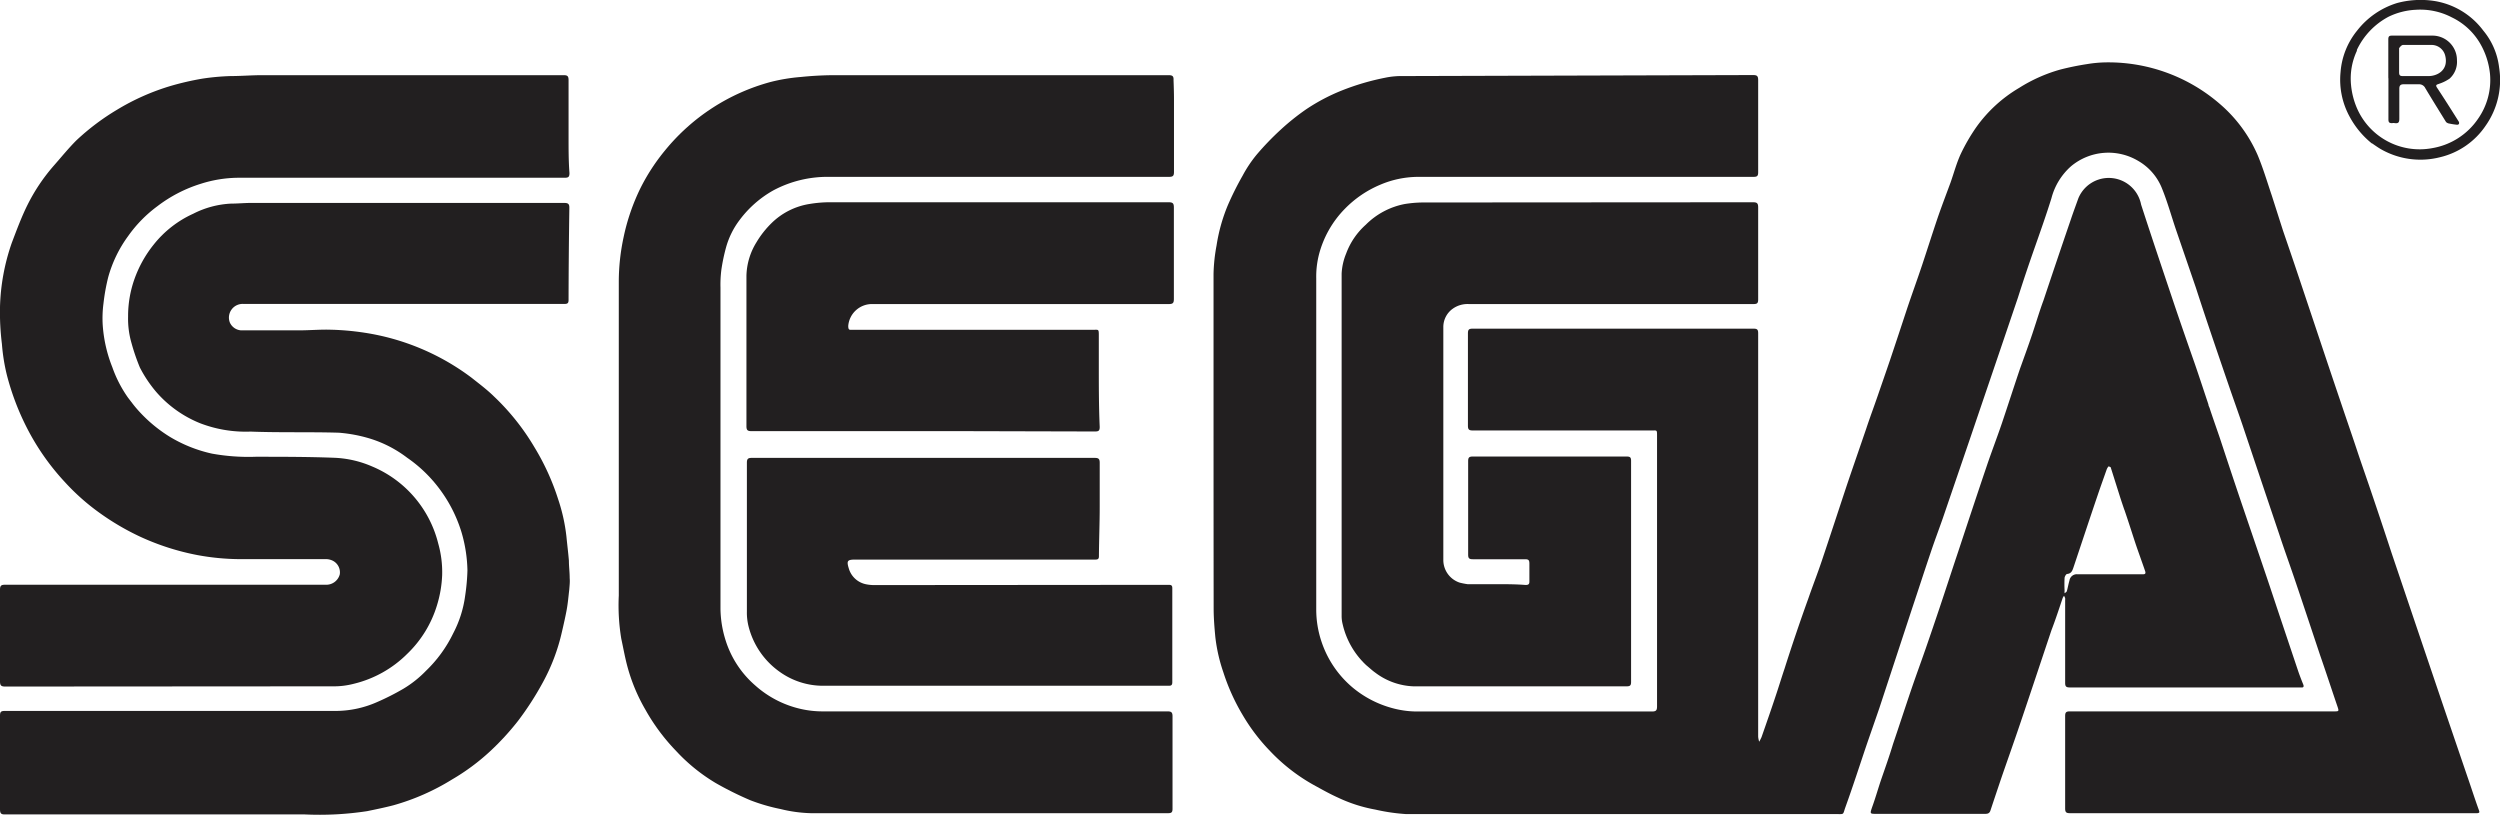 <svg xmlns="http://www.w3.org/2000/svg" viewBox="0 0 222.49 72.49"><defs><style>.cls-1{fill:#221f20;}</style></defs><g id="Logos"><g id="Shape_58" data-name="Shape 58"><path class="cls-1" d="M108,31.83c0-2.51,0-5,0-7.46a15.41,15.41,0,0,1,.27-2.53,15.26,15.26,0,0,1,1-3.57,27.08,27.08,0,0,1,1.32-2.64,11.29,11.29,0,0,1,1.25-1.87A24.94,24.94,0,0,1,114,11.52a20.89,20.89,0,0,1,2.21-1.77,17.07,17.07,0,0,1,3.19-1.69,21.89,21.89,0,0,1,3.86-1.14,7.08,7.08,0,0,1,1.59-.15L156,6.68c.36,0,.47.07.47.46,0,2.73,0,5.46,0,8.19,0,.33-.09.41-.41.41q-14.93,0-29.85,0a8.66,8.66,0,0,0-3.35.69,9.59,9.59,0,0,0-3.18,2.16,9.06,9.06,0,0,0-2.31,4.11,8,8,0,0,0-.23,2.07c0,9.83,0,19.66,0,29.48a9,9,0,0,0,.46,2.83,9.07,9.07,0,0,0,2.83,4.15A9.26,9.26,0,0,0,123.84,63a8.45,8.45,0,0,0,2.18.32c7,0,14,0,21,0,.36,0,.45-.1.45-.45q0-12,0-24.07c0-.56,0-.49-.46-.49H131.07c-.34,0-.43-.09-.43-.43q0-4.1,0-8.19c0-.33.06-.44.42-.44h25c.33,0,.41.09.41.41q0,18,0,35.91a2.29,2.29,0,0,0,.09.44,4,4,0,0,0,.21-.41c.43-1.23.86-2.46,1.27-3.7.27-.8.51-1.6.78-2.4q1-3.15,2.13-6.28c.38-1.1.8-2.17,1.17-3.27.77-2.29,1.52-4.59,2.28-6.88.56-1.65,1.13-3.29,1.69-4.93.33-1,.67-1.9,1-2.86s.75-2.16,1.12-3.25c.5-1.49,1-3,1.49-4.49.44-1.32.92-2.63,1.36-3.95s.94-2.9,1.43-4.34c.35-1,.73-2,1.1-3,.3-.85.53-1.72.9-2.53a16.83,16.83,0,0,1,1.39-2.4,12.42,12.42,0,0,1,3.82-3.5,13.8,13.8,0,0,1,3.66-1.63,24.49,24.49,0,0,1,2.41-.49,11.05,11.05,0,0,1,1.81-.15,15.16,15.16,0,0,1,10,3.72,12.64,12.64,0,0,1,3.34,4.53c.49,1.17.85,2.39,1.26,3.6l1,3.13c.47,1.37.94,2.74,1.4,4.12l1.89,5.65c.63,1.89,1.27,3.79,1.91,5.68.49,1.46,1,2.92,1.48,4.38.39,1.16.8,2.32,1.19,3.48q.92,2.71,1.81,5.43l2.21,6.54,2,5.91c.83,2.45,1.67,4.9,2.5,7.34.35,1,.68,2.05,1.05,3.06.08.22,0,.22-.14.25a1.62,1.62,0,0,1-.22,0H184.23c-.32,0-.44-.06-.44-.42,0-2.74,0-5.49,0-8.23,0-.32.09-.41.41-.41h23.49c.48,0,.48,0,.33-.45-.52-1.52-1-3-1.54-4.55-.72-2.16-1.44-4.33-2.17-6.49-.48-1.43-1-2.85-1.47-4.28q-1.62-4.8-3.23-9.61c-.41-1.21-.84-2.4-1.25-3.6-1-2.92-2-5.83-2.94-8.74l-1.77-5.16c-.42-1.24-.77-2.52-1.27-3.73a4.91,4.91,0,0,0-2.07-2.37,5.18,5.18,0,0,0-6,.47,5.72,5.72,0,0,0-1.74,2.84c-.47,1.51-1,3-1.52,4.48s-1,2.91-1.46,4.36l-1.54,4.54c-.91,2.68-1.82,5.35-2.72,8l-2.43,7.11c-.35,1-.73,2-1.08,3.05-.56,1.65-1.09,3.3-1.64,4.94L167.26,63c-.39,1.14-.79,2.27-1.18,3.41-.61,1.81-1.2,3.64-1.85,5.44-.24.68-.07.6-.83.6q-19.14,0-38.27,0a17.13,17.13,0,0,1-2.73-.4,13.19,13.19,0,0,1-3.31-1.06c-.76-.34-1.48-.75-2.21-1.15a16.19,16.19,0,0,1-3.85-3,16.89,16.89,0,0,1-2.44-3.21,18.39,18.39,0,0,1-1.72-3.81,14.68,14.68,0,0,1-.71-3.12c-.08-.85-.15-1.7-.15-2.55C108,46.65,108,39.26,108,31.83Z"/><path class="cls-1" d="M36.23,58.2a10.06,10.06,0,0,1-4.73,2.65,7,7,0,0,1-1.89.23L.46,61.1C.1,61.1,0,61,0,60.64q0-4.08,0-8.16c0-.37.12-.44.45-.44H29a1.24,1.24,0,0,0,1.24-.93,1.16,1.16,0,0,0-.65-1.22,1.41,1.41,0,0,0-.64-.13H21.21a21.28,21.28,0,0,1-3.64-.36,22,22,0,0,1-5.06-1.62,22.49,22.49,0,0,1-3.64-2.13,19.67,19.67,0,0,1-3.09-2.74,21.28,21.28,0,0,1-3.39-4.84,22.84,22.84,0,0,1-1.78-4.7,17.06,17.06,0,0,1-.44-2.76A22.92,22.92,0,0,1,0,27.31a18.77,18.77,0,0,1,1.05-5.7c.43-1.13.85-2.27,1.39-3.36A16.41,16.41,0,0,1,4.8,14.73c.66-.75,1.3-1.54,2-2.24a21,21,0,0,1,3.61-2.72,20.52,20.52,0,0,1,4.84-2.14A25.38,25.38,0,0,1,18,7a21.07,21.07,0,0,1,2.52-.23c.94,0,1.89-.08,2.83-.08H50.14c.34,0,.46.06.46.44,0,1.71,0,3.43,0,5.14,0,1,0,2.09.08,3.13,0,.35-.1.42-.43.42H21.13a11.21,11.21,0,0,0-3.24.53,12.4,12.4,0,0,0-3.88,2A11.65,11.65,0,0,0,11.41,21a11.26,11.26,0,0,0-1.78,3.67A17.74,17.74,0,0,0,9.21,27a10.18,10.18,0,0,0-.07,1.91A12.41,12.41,0,0,0,10,32.69,11,11,0,0,0,11.4,35.4c.25.32.48.64.74.94a12.75,12.75,0,0,0,3,2.55,12.48,12.48,0,0,0,3.72,1.48,18.16,18.16,0,0,0,3.89.28c2.32,0,4.64,0,7,.09a9.35,9.35,0,0,1,3.36.77A10.06,10.06,0,0,1,39,48.37a9.33,9.33,0,0,1,.35,2.82,10.48,10.48,0,0,1-.47,2.71A10,10,0,0,1,36.23,58.2Z"/><path class="cls-1" d="M50.66,52.49c-.07.6-.12,1.18-.22,1.74s-.28,1.36-.43,2a17.3,17.3,0,0,1-1.72,4.54,26.85,26.85,0,0,1-2.19,3.39,23.31,23.31,0,0,1-2.47,2.69,19.2,19.2,0,0,1-3.4,2.52A20.28,20.28,0,0,1,35,71.67c-.77.2-1.55.36-2.33.52a28.05,28.05,0,0,1-5.57.29H.46C.08,72.49,0,72.38,0,72q0-4.15,0-8.3c0-.34.08-.43.43-.43q14.75,0,29.51,0a9.14,9.14,0,0,0,3.6-.78,21.92,21.92,0,0,0,2.37-1.2,9.79,9.79,0,0,0,2-1.59,11.66,11.66,0,0,0,2.42-3.33A10,10,0,0,0,41.4,53a18.66,18.66,0,0,0,.2-2.23,12.83,12.83,0,0,0-.53-3.41,12.54,12.54,0,0,0-2.07-4,12.27,12.27,0,0,0-2.76-2.62A10.62,10.62,0,0,0,32.82,39a13,13,0,0,0-2.66-.49c-2.63-.08-5.25,0-7.87-.1a11.3,11.3,0,0,1-4.47-.74,10.22,10.22,0,0,1-3.9-2.77,11.34,11.34,0,0,1-1.47-2.19,18.23,18.23,0,0,1-.75-2.19,7.72,7.72,0,0,1-.3-2.34,9.84,9.84,0,0,1,.54-3.27,10.5,10.5,0,0,1,1.76-3.17,9.49,9.49,0,0,1,3.5-2.72,8.25,8.25,0,0,1,3.38-.9c.59,0,1.18-.06,1.77-.06l27.86,0c.37,0,.47.1.46.47q-.06,4.08-.07,8.17c0,.31-.12.35-.39.35H21.69a1.22,1.22,0,0,0-1.24,1.64,1.18,1.18,0,0,0,1,.71c1.73,0,3.45,0,5.18,0,.9,0,1.8-.08,2.69-.06a23.46,23.46,0,0,1,3.12.27,21.13,21.13,0,0,1,9.52,4c.68.54,1.39,1.07,2,1.67a20.78,20.78,0,0,1,3.59,4.5,21.38,21.38,0,0,1,2.12,4.64,15.87,15.87,0,0,1,.74,3.33c.07.72.16,1.43.22,2.15,0,.52.07,1,.07,1.55C50.73,51.78,50.69,52.12,50.66,52.49Z"/><path class="cls-1" d="M104.48,8.82c0,2.18,0,4.32,0,6.47,0,.34-.07.45-.44.45q-15.11,0-30.21,0a10.24,10.24,0,0,0-5,1.2,9.59,9.59,0,0,0-3,2.63A7.23,7.23,0,0,0,64.62,22,16.51,16.51,0,0,0,64.2,24a10.52,10.52,0,0,0-.08,1.59q0,14.29,0,28.59A9.68,9.68,0,0,0,64.58,57a8.78,8.78,0,0,0,2.63,4,9.09,9.09,0,0,0,4,2.08,8.68,8.68,0,0,0,2,.23h30.69c.34,0,.45.08.45.44,0,2.74,0,5.49,0,8.23,0,.32-.1.39-.4.39-10.59,0-21.19,0-31.79,0A12.44,12.44,0,0,1,69.46,72a16.47,16.47,0,0,1-2.68-.78,29.41,29.41,0,0,1-3.08-1.53,15.85,15.85,0,0,1-3.55-2.88,17.65,17.65,0,0,1-2.71-3.65,15.8,15.8,0,0,1-1.57-3.72c-.24-.86-.39-1.73-.58-2.6A18.27,18.27,0,0,1,55.07,53V25a18.94,18.94,0,0,1,.43-3.9A18.53,18.53,0,0,1,57,16.74a17.8,17.8,0,0,1,2.19-3.36,18.27,18.27,0,0,1,9.41-6.09,16.11,16.11,0,0,1,2.68-.44,30.45,30.45,0,0,1,3.17-.16H104c.36,0,.46.1.44.45C104.46,7.68,104.48,8.23,104.48,8.82Z"/><path class="cls-1" d="M196.67,36.39c.29.88.59,1.72.88,2.57.66,2,1.32,4,2,6s1.45,4.25,2.17,6.38c.41,1.21.81,2.43,1.22,3.65l1.6,4.77c.14.4.29.79.45,1.18.06.17,0,.26-.16.24H184.2c-.33,0-.41-.1-.41-.41,0-2.44,0-4.88,0-7.32a1.62,1.62,0,0,0,0-.22,2,2,0,0,0-.1-.21,1.32,1.32,0,0,0-.12.2c-.32.95-.63,1.91-1,2.87-.93,2.78-1.85,5.55-2.79,8.33-.55,1.63-1.13,3.25-1.69,4.88-.32.95-.64,1.9-.95,2.84-.08.23-.22.29-.46.29H167c-.6,0-.59,0-.38-.62.31-.85.55-1.73.85-2.59s.7-2,1-3c.54-1.59,1.06-3.19,1.6-4.78.42-1.24.88-2.48,1.31-3.72s.84-2.45,1.25-3.67c.55-1.64,1.08-3.28,1.63-4.92.85-2.57,1.7-5.14,2.57-7.71.42-1.24.89-2.46,1.31-3.69.55-1.63,1.08-3.28,1.63-4.91.36-1,.75-2.07,1.1-3.11s.63-2,1-3q1.2-3.6,2.43-7.19c.21-.63.44-1.24.66-1.86a2.93,2.93,0,0,1,5.59.55c.91,2.81,1.85,5.6,2.79,8.4.65,1.94,1.32,3.86,2,5.8.41,1.19.8,2.39,1.2,3.58,0,.12.08.23.13.39m-7.61,9c-.15-.44-.3-.88-.44-1.33l-.78-2.47s-.18-.09-.19-.07a.85.85,0,0,0-.17.29c-.27.77-.55,1.54-.81,2.31-.72,2.12-1.42,4.24-2.13,6.36-.1.29-.18.57-.57.61-.09,0-.22.22-.23.35a10.73,10.73,0,0,0,0,1.13,2,2,0,0,0,0,.24c.07-.06.18-.11.2-.19.09-.31.14-.63.23-.93a.66.66,0,0,1,.74-.57h5.73c.2,0,.36,0,.27-.28-.27-.79-.56-1.58-.83-2.37C189.74,47.43,189.42,46.41,189.06,45.36Z"/><path class="cls-1" d="M121.59,59.2a7.19,7.19,0,0,1-2.1-3.65,2.92,2.92,0,0,1-.09-.73q0-15.24,0-30.47a5.34,5.34,0,0,1,.4-1.78A6.4,6.4,0,0,1,121.55,20,6.67,6.67,0,0,1,125,18.16a10.67,10.67,0,0,1,1.59-.14L156,18c.36,0,.47.08.47.46,0,2.73,0,5.46,0,8.19,0,.33-.09.41-.41.41H130.72a2.27,2.27,0,0,0-1.41.4,2,2,0,0,0-.86,1.62c0,6.92,0,13.85,0,20.77a2.12,2.12,0,0,0,1.45,2,6.35,6.35,0,0,0,.71.14c.86,0,1.72,0,2.58,0s1.72,0,2.58.07c.27,0,.35-.08.34-.35,0-.51,0-1,0-1.54,0-.3-.06-.4-.38-.4-1.55,0-3.11,0-4.66,0-.33,0-.41-.1-.41-.41q0-4.15,0-8.31c0-.31.07-.42.4-.42q6.86,0,13.71,0c.31,0,.39.08.39.39q0,9.83,0,19.66c0,.29-.06.4-.38.4-6.32,0-12.65,0-19,0a6,6,0,0,1-3.39-1.22C122.12,59.67,121.87,59.43,121.59,59.2Z"/><path class="cls-1" d="M85.88,38.37h-19c-.34,0-.45-.08-.45-.44,0-4.46,0-8.92,0-13.38a5.91,5.91,0,0,1,.9-3,8.36,8.36,0,0,1,1.3-1.66,6.21,6.21,0,0,1,3.43-1.74A11,11,0,0,1,73.74,18L104,18c.38,0,.47.1.47.47q0,4.05,0,8.12c0,.36-.07.47-.45.47H77.67A2.12,2.12,0,0,0,75.49,29c0,.41.13.35.37.35H97.32c.44,0,.47-.07.47.48,0,.9,0,1.79,0,2.69,0,1.82,0,3.65.08,5.48,0,.33-.1.4-.42.4Z"/><path class="cls-1" d="M102.42,52.05c.56,0,1.09,0,1.62,0,.21,0,.29.07.29.29,0,2.8,0,5.59,0,8.38,0,.33-.18.31-.4.31H93.83q-10.24,0-20.51,0a6.63,6.63,0,0,1-3.93-1.24,7.05,7.05,0,0,1-2.76-4,5,5,0,0,1-.16-1.34c0-4.42,0-8.84,0-13.27,0-.36.12-.43.45-.43H97.42c.35,0,.45.09.45.44,0,1.3,0,2.6,0,3.9,0,1.47-.06,2.94-.07,4.41,0,.26-.11.3-.33.3-.78,0-1.56,0-2.35,0h-19c-.71,0-.79.11-.58.79A2,2,0,0,0,77.09,52a3.64,3.64,0,0,0,.74.07Z"/><path class="cls-1" d="M211.09,12.77a7.79,7.79,0,0,1-2-2.42,6.84,6.84,0,0,1-.79-3.93,6.65,6.65,0,0,1,1.47-3.69A7.18,7.18,0,0,1,213.33.27a8.06,8.06,0,0,1,3.13-.21A6.76,6.76,0,0,1,221,2.72,6.26,6.26,0,0,1,222.41,6a7.06,7.06,0,0,1-1.2,5.19A6.78,6.78,0,0,1,217.12,14a7.08,7.08,0,0,1-5.17-.69c-.29-.16-.56-.36-.86-.56m-1.34-8.32a.34.34,0,0,1,0,.1,5.82,5.82,0,0,0-.52,3,6.86,6.86,0,0,0,.44,1.88,6.08,6.08,0,0,0,6.81,3.77,6.16,6.16,0,0,0,4.05-2.6,6,6,0,0,0,1.07-4,6.71,6.71,0,0,0-.89-2.73,5.84,5.84,0,0,0-2.5-2.3A6.07,6.07,0,0,0,215,.87a6.23,6.23,0,0,0-2.43.62A6.45,6.45,0,0,0,209.75,4.45Z"/><path class="cls-1" d="M212.55,7c0-1.19,0-2.34,0-3.49,0-.25.06-.34.32-.34,1.22,0,2.43,0,3.64,0a2.18,2.18,0,0,1,2.15,2.2A2,2,0,0,1,218,7a3.68,3.68,0,0,1-.91.45c-.2.08-.4.08-.18.39.66,1,1.29,2,1.92,3a.25.25,0,0,1,0,.2.21.21,0,0,1-.18.06A6,6,0,0,1,218,11a.53.53,0,0,1-.31-.14c-.62-1-1.24-2-1.84-3a.61.61,0,0,0-.58-.36h-1.36c-.28,0-.38.12-.38.39,0,.9,0,1.79,0,2.68,0,.31-.08.43-.39.39a.76.76,0,0,0-.26,0c-.26,0-.32-.09-.32-.34,0-1.22,0-2.45,0-3.71m.95-2.68c0,.73,0,1.47,0,2.2,0,.25.06.34.32.34.77,0,1.54,0,2.31,0s1.78-.53,1.48-1.79A1.25,1.25,0,0,0,216.36,4c-.83,0-1.66,0-2.49,0C213.74,4,213.62,4.14,213.5,4.3Z"/></g></g></svg>